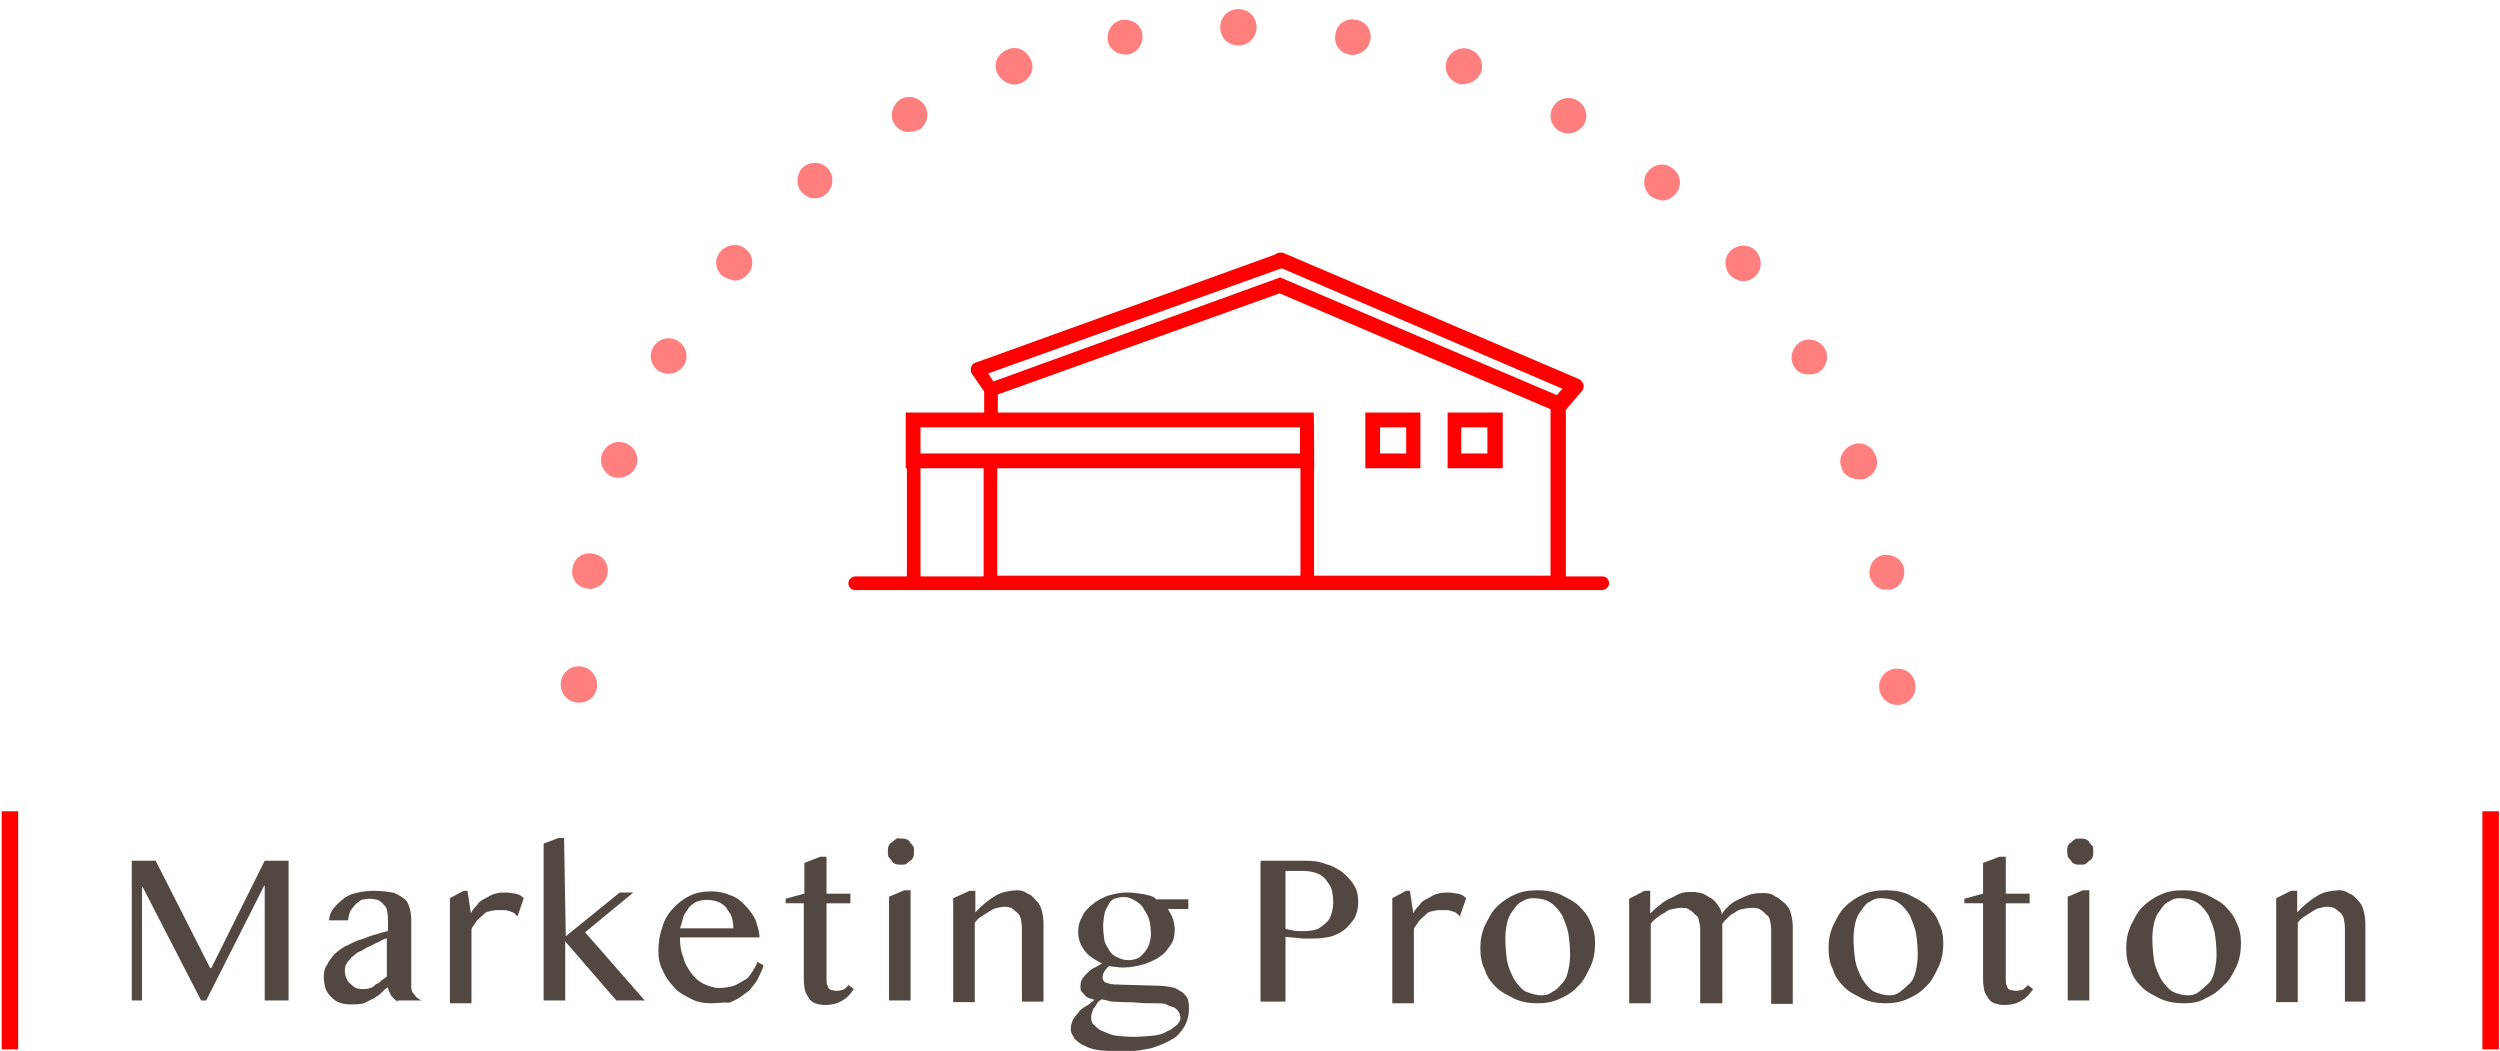 <?xml version="1.0" encoding="utf-8"?>
<!-- Generator: Adobe Illustrator 22.0.0, SVG Export Plug-In . SVG Version: 6.00 Build 0)  -->
<svg version="1.1" id="Layer_1" xmlns="http://www.w3.org/2000/svg" xmlns:xlink="http://www.w3.org/1999/xlink" x="0px" y="0px"
	 viewBox="0 0 440.1 185" style="enable-background:new 0 0 440.1 185;" xml:space="preserve">
<style type="text/css">
	.st0{fill:#534741;}
	.st1{fill:#FF0000;}
	.st2{opacity:0.5;clip-path:url(#SVGID_2_);}
	.st3{fill:none;}
</style>
<g id="Group_2573" transform="translate(48 -17.382)">
	<g id="Path_12136">
		<path class="st0" d="M-24.8,168.9h4.2l9.6,18.9h0.2l9.4-18.9h4.2v24.6h-4.2v-20.2h-0.1l-10.2,20.2h-0.9l-10.3-20H-23v20h-1.8
			V168.9z M22.1,193.7c-0.6-0.2-0.9-0.7-1.2-1c-0.3-0.6-0.6-1-0.6-1.5c-0.6,0.3-0.9,0.7-1.2,1c-0.3,0.3-0.9,0.7-1.4,1
			c-0.6,0.2-1.1,0.6-1.7,0.8c-0.7,0.2-1.4,0.2-2.2,0.2c-0.7,0-1.4-0.1-2-0.3c-0.6-0.2-1.1-0.6-1.5-1c-0.3-0.3-0.8-0.9-1-1.5
			C9.1,190.6,9,190,9,189.4c0-0.8,0.1-1.5,0.6-2.2c0.3-0.7,0.8-1.2,1.2-1.8c0.7-0.6,1.2-1,1.9-1.4c0.8-0.3,1.5-0.8,2.4-1.1
			c0.9-0.2,1.8-0.7,2.6-0.9c0.9-0.2,1.8-0.6,2.6-0.7v-1.1c0-0.8,0-1.5-0.1-2.2c-0.1-0.6-0.2-1-0.7-1.4c-0.2-0.3-0.7-0.7-1-0.8
			c-0.6-0.1-0.9-0.2-1.4-0.2s-1,0.1-1.5,0.2c-0.3,0.2-0.9,0.6-1.1,0.9c-0.3,0.3-0.7,0.8-0.9,1.2c-0.2,0.6-0.3,1-0.3,1.5H9.9
			c0.1-0.8,0.3-1.5,0.9-2.2c0.6-0.7,1-1.1,1.8-1.7c0.8-0.6,1.5-0.8,2.4-1s1.9-0.3,2.8-0.3c1,0,2.2,0.1,3.2,0.3c0.8,0.1,1.4,0.6,2,1
			c0.6,0.3,0.9,1,1.1,1.7s0.3,1.4,0.3,2V191c0,0.6,0.1,1.1,0.6,1.5c0.3,0.6,0.8,0.8,1.2,1H22v0.1H22.1z M20.4,182.5
			c-0.6,0.1-1.1,0.3-1.7,0.7c-0.7,0.2-1.1,0.6-1.7,0.8c-0.6,0.2-1.1,0.7-1.7,0.9c-0.6,0.2-0.9,0.7-1.4,1c-0.3,0.3-0.7,0.8-0.9,1.1
			c-0.2,0.3-0.3,0.9-0.3,1.2c0,0.6,0.1,0.9,0.2,1.2c0.1,0.3,0.3,0.8,0.7,1.1c0.2,0.2,0.7,0.6,1,0.8c0.3,0.1,0.8,0.2,1.1,0.2
			c0.3,0,0.8,0,1.2-0.1c0.3-0.1,0.8-0.2,1.1-0.6c0.3-0.3,0.8-0.3,1-0.7c0.3-0.2,0.8-0.6,1.1-0.8v-6.8H20.4z M33.6,174.2h0.7l0.6,4
			c0.2-0.6,0.7-1.1,1.1-1.5c0.3-0.6,0.9-0.9,1.5-1.2c0.6-0.3,1.1-0.7,1.7-0.8c0.7-0.2,1.2-0.2,1.8-0.2s1.1,0.1,1.7,0.2
			s1,0.3,1.5,0.8l-1.1,3.2c-0.2-0.2-0.6-0.6-0.8-0.7c-0.2-0.1-0.6-0.2-0.9-0.3c-0.2-0.1-0.7-0.1-0.9-0.1s-0.7,0-0.9,0
			c-0.6,0-0.9,0.1-1.4,0.2c-0.6,0.1-0.9,0.3-1.2,0.7c-0.3,0.2-0.8,0.7-1.1,1c-0.3,0.6-0.7,0.9-0.9,1.4V194h-3.8v-18.5L33.6,174.2z
			 M51.6,182.2l9.5-7.7h2.4l-8.5,7l10.5,12h-5l-9-10.4v10.4h-3.8v-27.6l2.6-1h1L51.6,182.2z M77.2,194c-1.2,0-2.5-0.2-3.6-0.8
			c-1.1-0.6-2.2-1.1-2.9-2c-0.9-0.9-1.5-1.8-2-2.9c-0.6-1.1-0.8-2.3-0.8-3.5c0-1.4,0.2-2.9,0.7-4.2c0.3-1.2,1-2.4,1.9-3.3
			c0.8-0.9,1.8-1.7,2.9-2.2c1.1-0.6,2.5-0.8,3.8-0.8c1.1,0,2.3,0.2,3.4,0.7c1,0.3,1.9,1,2.6,1.8c0.8,0.8,1.4,1.7,1.8,2.5
			c0.3,1,0.7,2,0.7,3.1h-14c0,1.1,0.1,2.4,0.6,3.5c0.2,1,0.8,2,1.4,2.8c0.6,0.8,1.2,1.4,2.2,1.9c1,0.4,1.8,0.7,2.6,0.7
			c0.8,0,1.7-0.1,2.4-0.3c0.8-0.2,1.4-0.7,2-1c0.7-0.3,1.1-0.9,1.5-1.5c0.3-0.6,0.8-1.1,0.9-1.8l1.1,0.6c-0.2,1-0.8,1.9-1.2,2.8
			c-0.7,0.9-1.2,1.7-2.2,2.3c-0.8,0.7-1.7,1.1-2.6,1.5C79.3,193.8,78.2,194,77.2,194z M81.1,180.8c0-0.7-0.1-1.4-0.3-2
			c-0.2-0.7-0.7-1.1-1-1.7c-0.6-0.6-1-0.8-1.5-1c-0.7-0.2-1.2-0.3-1.9-0.3c-0.6,0-1.1,0.1-1.7,0.3s-1,0.7-1.4,1
			c-0.3,0.6-0.8,1-1,1.7c-0.2,0.7-0.3,1.2-0.6,2H81.1z M96.4,168.2h1.1v6.5h4.2v1.7h-4.2v13.5c0,0.2,0,0.6,0.1,0.8s0.2,0.6,0.3,0.7
			c0.1,0.1,0.3,0.3,0.7,0.3c0.2,0.1,0.6,0.1,0.8,0.1c0.3,0,0.8-0.1,1.1-0.2c0.3-0.2,0.7-0.6,0.9-0.8l0.9,0.7c-0.6,0.9-1.1,1.5-2,2
			c-0.9,0.6-2,0.8-3.1,0.8c-0.6,0-1.1-0.1-1.7-0.3s-0.9-0.6-1.1-0.9c-0.2-0.3-0.6-0.9-0.7-1.4c-0.1-0.7-0.2-1.1-0.2-1.8v-13.5h-3.2
			v-0.8l3.3-0.9v-5.4L96.4,168.2z M108.6,175.2l2.6-1.1h1.1v19.4h-3.8V175.2z M108.3,167.3c0-0.2,0-0.7,0.1-0.9s0.2-0.6,0.6-0.7
			c0.2-0.2,0.3-0.3,0.7-0.6s0.6-0.1,0.9-0.1c0.2,0,0.7,0,0.9,0.1c0.2,0.1,0.6,0.2,0.7,0.6c0.2,0.2,0.3,0.3,0.6,0.7
			c0.1,0.2,0.1,0.6,0.1,0.9c0,0.2,0,0.7-0.1,0.9s-0.2,0.6-0.6,0.7c-0.2,0.2-0.3,0.3-0.7,0.6c-0.2,0.1-0.6,0.1-0.9,0.1
			c-0.2,0-0.7,0-0.9-0.1c-0.2-0.1-0.6-0.2-0.7-0.6c-0.2-0.2-0.3-0.3-0.6-0.7C108.3,168,108.3,167.5,108.3,167.3L108.3,167.3z
			 M122.7,174.2h1v3.8c1-1.1,2.3-2.2,3.5-2.9c1.1-0.7,2.4-0.9,3.8-1c0.7,0,1.2,0.1,1.9,0.6c0.7,0.2,1.1,0.8,1.5,1.2
			c0.6,0.6,0.8,1.1,1,1.8c0.2,0.8,0.3,1.5,0.3,2.3v13.7h-3.8v-12.9c0-0.6-0.1-1.1-0.2-1.7c-0.1-0.3-0.3-0.9-0.7-1.1
			c-0.2-0.2-0.7-0.6-1-0.8c-0.3-0.1-0.8-0.2-1.2-0.2c-0.3,0-0.9,0.1-1.2,0.2c-0.6,0.1-0.9,0.3-1.4,0.6s-0.9,0.6-1.4,0.9
			c-0.6,0.3-0.9,0.8-1.2,1.1v14h-3.8v-18.3L122.7,174.2z M161.2,175.7v1.7h-3.6c0.3,0.6,0.7,1.1,0.9,1.8s0.3,1.2,0.3,1.9
			c0,0.9-0.2,1.9-0.7,2.6c-0.6,0.8-1,1.5-1.8,2c-0.9,0.7-1.8,1-2.8,1.4c-1.1,0.3-2.4,0.6-3.5,0.6c-0.6,0-1,0-1.5-0.1
			c-0.6,0-0.9-0.1-1.2-0.2c-0.3,0.2-0.7,0.7-0.9,1s-0.3,0.8-0.3,1.1c0,0.3,0.2,0.8,0.7,0.9c0.6,0.2,1.1,0.3,1.8,0.3l7,0.2
			c0.9,0,1.9,0.1,2.8,0.3c0.7,0.1,1.2,0.6,1.8,0.9c0.3,0.3,0.8,0.8,0.9,1.2c0.2,0.6,0.2,1.1,0.2,1.7c0,1-0.2,2-0.8,3.1
			c-0.6,0.9-1.2,1.8-2.3,2.3c-1.1,0.7-2.3,1.1-3.5,1.5c-1.5,0.3-3.2,0.6-4.6,0.6c-1.4,0-2.8-0.1-4.2-0.2c-1-0.1-2-0.3-2.9-0.8
			c-0.7-0.2-1.2-0.7-1.8-1.2c-0.3-0.6-0.7-1-0.7-1.7c0-0.6,0.1-1,0.3-1.5c0.2-0.6,0.7-1,1-1.4c0.3-0.6,0.9-0.9,1.4-1.2
			c0.6-0.3,1-0.8,1.5-1.1c-0.3-0.1-0.7-0.2-1-0.3c-0.2-0.1-0.6-0.3-0.8-0.6s-0.3-0.3-0.6-0.7c-0.1-0.2-0.1-0.6-0.1-0.8
			c0-0.3,0.1-0.9,0.2-1.1c0.2-0.3,0.6-0.9,0.9-1.1c0.3-0.3,0.8-0.8,1.2-1c0.6-0.2,1-0.6,1.5-0.8c-1.1-0.6-2.3-1.2-3.1-2.3
			s-1.1-2.2-1.1-3.3c0-0.9,0.2-1.8,0.7-2.6c0.3-0.9,1-1.5,1.8-2.2c0.8-0.7,1.7-1.1,2.6-1.5c1-0.3,2.2-0.6,3.3-0.6
			c0.6,0,1.1,0,1.7,0.1c0.6,0.1,1,0.1,1.5,0.2c0.3,0.1,0.9,0.2,1.2,0.3c0.2,0.1,0.7,0.2,0.9,0.6L161.2,175.7z M145.9,193.3
			c-0.2,0.2-0.6,0.3-0.8,0.8c-0.2,0.2-0.3,0.6-0.6,0.8c-0.1,0.2-0.2,0.6-0.3,0.9c-0.1,0.2-0.1,0.6-0.1,0.9c0,0.3,0.1,0.9,0.6,1.2
			c0.3,0.3,0.8,0.8,1.4,1c0.8,0.3,1.5,0.7,2.3,0.8c1,0.1,2,0.2,3.2,0.2c1.2,0,2.3-0.1,3.4-0.2c0.9-0.1,1.8-0.3,2.5-0.8
			c0.7-0.2,1.1-0.7,1.7-1.1c0.3-0.3,0.6-0.8,0.6-1.2c0-0.3-0.1-0.8-0.3-1.1c-0.2-0.3-0.6-0.7-0.9-0.8c-0.6-0.2-1-0.3-1.5-0.6
			c-0.7-0.1-1.2-0.1-2-0.1c-0.9,0-1.9,0-2.8-0.1c-0.9-0.1-1.8-0.1-2.5-0.1s-1.5-0.1-2.2-0.1C146.6,193.4,146.3,193.4,145.9,193.3z
			 M150.7,186.4c0.6,0,1-0.1,1.5-0.3c0.6-0.2,0.9-0.7,1.2-1c0.3-0.3,0.7-0.9,0.9-1.5c0.2-0.7,0.3-1.1,0.3-1.8c0-0.9-0.1-1.8-0.3-2.5
			c-0.2-0.8-0.7-1.4-1-2c-0.3-0.6-0.9-1-1.5-1.4c-0.6-0.3-1.1-0.6-1.9-0.6c-0.7,0-1.1,0.1-1.7,0.3c-0.6,0.2-0.9,0.7-1.1,1.1
			s-0.6,1-0.7,1.7c-0.1,0.7-0.2,1.4-0.2,2c0,0.8,0.1,1.7,0.2,2.4c0.1,0.7,0.6,1.4,0.9,1.9c0.3,0.6,0.9,1,1.4,1.2
			C149.5,186.3,150,186.4,150.7,186.4L150.7,186.4z M174,168.9h7.8c1.2,0,2.4,0.1,3.6,0.6c1,0.2,2,0.8,2.9,1.4
			c0.8,0.7,1.5,1.4,2,2.2c0.6,0.9,0.8,1.9,0.8,3.1c0,1-0.2,2-0.7,2.9c-0.6,0.8-1.1,1.5-1.8,2c-0.8,0.6-1.7,1-2.5,1.2
			c-1,0.2-1.9,0.3-2.9,0.3c-0.3,0-0.9,0-1.4,0c-0.6,0-0.9,0-1.4-0.1c-0.3,0-0.9-0.1-1.2-0.1c-0.3,0-0.7-0.1-0.9-0.1v11.4h-4.4v-24.7
			H174z M178.2,180.9c0.6,0.1,1,0.2,1.5,0.3c0.6,0.1,1.1,0.1,1.7,0.1c0.8,0,1.7-0.1,2.3-0.3c0.7-0.2,1.1-0.7,1.7-1.1
			c0.6-0.6,0.8-1,1-1.7s0.3-1.2,0.3-2c0-0.8-0.1-1.5-0.3-2.3c-0.2-0.7-0.7-1.2-1.1-1.8c-0.6-0.6-1.1-0.9-1.8-1.1s-1.4-0.3-2.2-0.3
			h-3V181h-0.1V180.9z M199.5,174.2h0.7l0.6,4c0.2-0.6,0.7-1.1,1.1-1.5c0.3-0.6,0.9-0.9,1.5-1.2c0.6-0.3,1.1-0.7,1.7-0.8
			c0.7-0.2,1.2-0.2,1.8-0.2c0.6,0,1.1,0.1,1.7,0.2c0.6,0.1,1,0.3,1.5,0.8l-1.1,3.2c-0.2-0.2-0.6-0.6-0.8-0.7
			c-0.2-0.1-0.6-0.2-0.9-0.3c-0.2-0.1-0.7-0.1-0.9-0.1s-0.7,0-0.9,0c-0.6,0-0.9,0.1-1.4,0.2c-0.6,0.1-0.9,0.3-1.2,0.7
			c-0.3,0.2-0.8,0.7-1.1,1c-0.3,0.6-0.7,0.9-0.9,1.4V194h-3.8v-18.5L199.5,174.2z M222.7,194c-1.4,0-2.8-0.2-4.1-0.8
			c-1.1-0.6-2.3-1.1-3.2-2c-0.9-0.9-1.7-1.9-2-3.1c-0.6-1.1-0.8-2.4-0.8-3.8s0.2-2.6,0.8-4c0.6-1.1,1.1-2.3,2-3.2
			c0.9-0.9,2-1.7,3.2-2.2c1.2-0.6,2.6-0.8,4.1-0.8c1.4,0,2.8,0.2,4.1,0.8c1.1,0.6,2.3,1.1,3.2,2c0.9,0.9,1.7,1.9,2,2.9
			c0.6,1.1,0.8,2.4,0.8,3.6c0,1.4-0.2,2.8-0.8,4.1c-0.6,1.2-1.1,2.4-2,3.3c-0.9,1-2,1.8-3.2,2.3C225.4,193.8,224.1,194,222.7,194z
			 M223.4,192.6c0.8,0,1.4-0.2,2-0.7c0.7-0.3,1.1-0.9,1.7-1.5c0.6-0.7,0.8-1.4,1-2.3s0.3-1.8,0.3-2.6c0-1.2-0.1-2.5-0.3-3.8
			c-0.2-1.1-0.7-2.2-1.1-3.2c-0.6-0.9-1.2-1.7-2-2.2c-0.9-0.6-2-0.8-3.2-0.8c-0.7,0-1.2,0.2-1.9,0.6c-0.7,0.3-1.1,0.9-1.5,1.5
			c-0.6,0.7-0.9,1.4-1.1,2.3s-0.3,1.8-0.3,2.6c0,1.2,0.1,2.6,0.3,4c0.2,1.1,0.7,2.2,1.2,3.2c0.6,0.9,1.2,1.7,2,2.2
			C221.6,192.3,222.4,192.6,223.4,192.6L223.4,192.6z M241.5,174.2h1v4c0.6-0.6,1-1,1.7-1.5c0.7-0.6,1.2-0.9,1.9-1.2
			c0.7-0.3,1.2-0.7,1.9-0.9c0.7-0.2,1.2-0.2,1.8-0.2c0.7,0,1.1,0.1,1.7,0.2c0.7,0.2,1.1,0.6,1.7,0.9c0.6,0.3,0.9,0.8,1.2,1.2
			c0.3,0.4,0.7,1,0.7,1.7c0.3-0.7,0.8-1.1,1.2-1.5c0.6-0.6,1.1-0.9,1.8-1.2c0.7-0.3,1.4-0.7,2.2-0.9c0.8-0.2,1.4-0.2,2.2-0.2
			c0.8,0,1.4,0.1,2,0.6c0.7,0.2,1.1,0.8,1.7,1.2c0.6,0.6,0.9,1.1,1.1,1.9c0.2,0.8,0.3,1.5,0.3,2.3v13.5h-3.8V181
			c0-0.6-0.1-1-0.2-1.5c-0.1-0.6-0.3-0.9-0.8-1.2c-0.2-0.3-0.7-0.7-1.1-0.9c-0.3-0.2-0.9-0.2-1.2-0.2c-0.6,0-1,0.1-1.7,0.2
			c-0.6,0.1-1,0.3-1.5,0.7c-0.6,0.2-0.9,0.6-1.2,0.9c-0.3,0.2-0.7,0.7-0.9,1v14h-3.9V181c0-0.6-0.1-1-0.2-1.5
			c-0.1-0.6-0.3-0.9-0.8-1.2c-0.2-0.3-0.7-0.7-1.1-0.9c-0.3-0.2-0.9-0.2-1.2-0.2c-0.6,0-1,0.1-1.5,0.2c-0.6,0.1-1,0.3-1.5,0.7
			c-0.6,0.2-0.9,0.6-1.4,0.9c-0.3,0.2-0.8,0.7-1,1v14h-3.8v-18.4L241.5,174.2z M284,194c-1.4,0-2.8-0.2-4.1-0.8
			c-1.1-0.6-2.3-1.1-3.2-2c-0.9-0.9-1.7-1.9-2-3.1c-0.6-1.1-0.8-2.4-0.8-3.8s0.2-2.6,0.8-4c0.6-1.1,1.1-2.3,2-3.2
			c0.9-0.9,2-1.7,3.2-2.2c1.2-0.6,2.6-0.8,4.1-0.8c1.4,0,2.8,0.2,4.1,0.8c1.1,0.6,2.3,1.1,3.2,2s1.7,1.9,2,2.9
			c0.6,1.1,0.8,2.4,0.8,3.6c0,1.4-0.2,2.8-0.8,4.1c-0.6,1.2-1.1,2.4-2,3.3c-0.9,1-2,1.8-3.2,2.3C286.7,193.8,285.3,194,284,194z
			 M284.6,192.6c0.8,0,1.4-0.2,2-0.7s1.1-0.9,1.7-1.5c0.6-0.7,0.8-1.4,1-2.3s0.3-1.8,0.3-2.6c0-1.2-0.1-2.5-0.3-3.8
			c-0.2-1.1-0.7-2.2-1.1-3.2c-0.6-0.9-1.2-1.7-2-2.2c-0.9-0.6-2-0.8-3.2-0.8c-0.7,0-1.2,0.2-1.8,0.6c-0.7,0.3-1.1,0.9-1.5,1.5
			c-0.6,0.7-0.9,1.4-1.1,2.3s-0.3,1.8-0.3,2.6c0,1.2,0.1,2.6,0.3,4c0.2,1.1,0.7,2.2,1.2,3.2c0.6,0.9,1.2,1.7,2,2.2
			C282.7,192.3,283.7,192.6,284.6,192.6L284.6,192.6z M304,168.2h1.1v6.5h4.2v1.7h-4.2v13.5c0,0.2,0,0.6,0.1,0.8s0.2,0.6,0.3,0.7
			c0.1,0.1,0.3,0.3,0.7,0.3c0.2,0.1,0.6,0.1,0.8,0.1c0.3,0,0.8-0.1,1.1-0.2c0.3-0.2,0.7-0.6,0.9-0.8l0.9,0.7c-0.6,0.9-1.1,1.5-2,2
			c-0.9,0.6-2,0.8-3.1,0.8c-0.6,0-1.1-0.1-1.7-0.3c-0.6-0.2-0.9-0.6-1.1-0.9c-0.2-0.3-0.6-0.9-0.7-1.4c-0.1-0.7-0.2-1.1-0.2-1.8
			v-13.5h-3.3v-0.8l3.3-0.9v-5.4L304,168.2z M316.1,175.2l2.6-1.1h1.1v19.4h-3.8V175.2z M315.9,167.3c0-0.2,0-0.7,0.1-0.9
			c0.1-0.2,0.2-0.6,0.6-0.7c0.2-0.2,0.3-0.3,0.7-0.6c0.2-0.1,0.6-0.1,0.9-0.1c0.2,0,0.7,0,0.9,0.1c0.2,0.1,0.6,0.2,0.7,0.6
			c0.2,0.2,0.3,0.3,0.6,0.7c0.1,0.2,0.1,0.6,0.1,0.9c0,0.2,0,0.7-0.1,0.9c-0.1,0.2-0.2,0.6-0.6,0.7c-0.2,0.2-0.3,0.3-0.7,0.6
			c-0.2,0.1-0.6,0.1-0.9,0.1c-0.2,0-0.7,0-0.9-0.1c-0.2-0.1-0.6-0.2-0.7-0.6c-0.2-0.2-0.3-0.3-0.6-0.7
			C316,168,315.9,167.5,315.9,167.3L315.9,167.3z M336.4,194c-1.4,0-2.8-0.2-4.1-0.8c-1.1-0.6-2.3-1.1-3.2-2s-1.7-1.9-2-3.1
			c-0.6-1.1-0.8-2.4-0.8-3.8s0.2-2.6,0.8-4c0.6-1.1,1.1-2.3,2-3.2c0.9-0.9,2-1.7,3.2-2.2c1.2-0.6,2.6-0.8,4.1-0.8
			c1.4,0,2.8,0.2,4.1,0.8c1.1,0.6,2.3,1.1,3.2,2s1.7,1.9,2,2.9c0.6,1.1,0.8,2.4,0.8,3.6c0,1.4-0.2,2.8-0.8,4.1
			c-0.6,1.2-1.1,2.4-2.2,3.3c-0.9,1-2,1.8-3.2,2.3C339.2,193.8,337.9,194,336.4,194z M337.2,192.6c0.8,0,1.4-0.2,2-0.7
			s1.1-0.9,1.7-1.5c0.6-0.7,0.8-1.4,1-2.3s0.3-1.8,0.3-2.6c0-1.2-0.1-2.5-0.3-3.8c-0.2-1.1-0.7-2.2-1.1-3.2c-0.6-0.9-1.2-1.7-2-2.2
			c-0.9-0.6-2-0.8-3.2-0.8c-0.7,0-1.2,0.2-1.8,0.6c-0.7,0.3-1.1,0.9-1.5,1.5c-0.6,0.7-0.9,1.4-1.1,2.3c-0.2,0.9-0.3,1.8-0.3,2.6
			c0,1.2,0.1,2.6,0.3,4c0.2,1.1,0.7,2.2,1.2,3.2c0.6,0.9,1.2,1.7,2,2.2C335.1,192.3,336.2,192.6,337.2,192.6L337.2,192.6z
			 M355.3,174.2h1.1v3.8c1-1.1,2.3-2.2,3.5-2.9c1.1-0.7,2.4-0.9,3.8-1c0.7,0,1.2,0.1,1.9,0.6c0.7,0.2,1.1,0.8,1.5,1.2
			c0.6,0.6,0.8,1.1,1,1.8c0.2,0.8,0.3,1.5,0.3,2.3v13.7h-3.6v-12.9c0-0.6-0.1-1.1-0.2-1.7c-0.1-0.3-0.3-0.9-0.7-1.1
			c-0.2-0.2-0.7-0.6-1-0.8c-0.3-0.1-0.8-0.2-1.2-0.2c-0.3,0-0.9,0.1-1.2,0.2c-0.6,0.1-0.9,0.3-1.4,0.6s-0.9,0.6-1.4,0.9
			c-0.6,0.3-0.9,0.8-1.2,1.1v14h-3.8v-18.3L355.3,174.2z"/>
	</g>
	<g id="Path_290">
		<path class="st1" d="M-47.7,160.2h2.9v41.9h-2.9V160.2z"/>
	</g>
	<g id="Path_291">
		<path class="st1" d="M389,160.2h2.9v41.9H389V160.2z"/>
	</g>
	<g id="Group_182" transform="translate(70.556 63.119)">
		<g id="Path_331">
			<path class="st1" d="M157.1,58.1H54.6V35.4c0-0.8,0.6-1.2,1.2-1.2c0.8,0,1.2,0.6,1.2,1.2v20.2h97.4V26.3L106.7,5.9L57.1,23.7v4.4
				c0,0.8-0.6,1.2-1.2,1.2c-0.8,0-1.2-0.6-1.2-1.2V22l52.1-18.9l50.3,21.4V58.1z"/>
		</g>
		<g id="Rectangle_69" transform="translate(71.89 22.191)">
			<g id="Rectangle_69-2">
				<path class="st1" d="M59.6,14.5h-9.7V4.7h9.7V14.5z M52.5,11.9h4.6V7.3h-4.6C52.5,7.3,52.5,11.9,52.5,11.9z"/>
			</g>
		</g>
		<g id="Rectangle_70" transform="translate(83.282 22.191)">
			<g id="Rectangle_70-2">
				<path class="st1" d="M62.7,14.5H53V4.7h9.7V14.5z M55.4,11.9H60V7.3h-4.6V11.9z"/>
			</g>
		</g>
		<g id="Rectangle_67" transform="translate(8.09 27.887)">
			<g id="Line_21">
				<path class="st1" d="M34.2,30.2c-0.8,0-1.2-0.6-1.2-1.2V7.5c0-0.8,0.6-1.2,1.2-1.2s1.2,0.6,1.2,1.2v21.4
					C35.4,29.6,34.9,30.2,34.2,30.2z"/>
			</g>
		</g>
		<g id="Rectangle_67-2" transform="translate(0 44.836)">
			<g id="Line_22">
				<path class="st1" d="M163.4,13.3H32c-0.8,0-1.2-0.6-1.2-1.2c0-0.7,0.6-1.2,1.2-1.2h131.5c0.8,0,1.2,0.6,1.2,1.2
					C164.7,12.7,164.2,13.3,163.4,13.3z"/>
			</g>
		</g>
		<g id="Rectangle_68" transform="translate(62.775 27.887)">
			<g id="Line_23">
				<path class="st1" d="M48.8,30.2c-0.8,0-1.2-0.6-1.2-1.2V7.5c0-0.8,0.6-1.2,1.2-1.2S50,6.9,50,7.5v21.4
					C50,29.6,49.5,30.2,48.8,30.2z"/>
			</g>
		</g>
		<g id="Rectangle_66" transform="translate(8.09 22.191)">
			<g id="Rectangle_71">
				<path class="st1" d="M104.7,14.5H32.8V4.7h71.8C104.7,4.7,104.7,14.5,104.7,14.5z M35.4,11.9h66.8V7.3H35.4V11.9z"/>
			</g>
		</g>
		<g id="Path_332">
			<path class="st1" d="M55.9,24.1c-0.3,0-0.8-0.2-1-0.6L52.5,20c-0.2-0.3-0.2-0.8-0.1-1.1c0.1-0.3,0.3-0.7,0.8-0.8l53.2-19.2
				c0.7-0.2,1.4,0.1,1.7,0.8c0.2,0.7-0.2,1.3-0.8,1.7L55.4,20l1.5,2.3c0.3,0.7,0.2,1.4-0.3,1.8C56.4,24,56.2,24.1,55.9,24.1z"/>
		</g>
		<g id="Path_333">
			<path class="st1" d="M155.8,26.6c-0.2,0-0.7-0.1-0.9-0.2c-0.6-0.6-0.7-1.2-0.1-1.8l1.7-1.9L106.4,1.2c-0.7-0.2-0.9-1-0.7-1.7
				c0.2-0.7,1-0.9,1.7-0.7l52,22.2c0.3,0.1,0.7,0.6,0.8,0.9s0,0.8-0.2,1.1l-2.8,3.3C156.5,26.5,156.2,26.6,155.8,26.6z"/>
		</g>
	</g>
	<g id="Headline_Sun_01" transform="translate(19 17.382)">
		<g>
			<g>
				<g>
					<defs>
						<rect id="SVGID_1_" x="18.3" y="-12.1" width="269.6" height="143"/>
					</defs>
					<clipPath id="SVGID_2_">
						<use xlink:href="#SVGID_1_"  style="overflow:visible;"/>
					</clipPath>
					<g id="Mask_Group_3" class="st2">
						<g id="Ellipse_4" transform="translate(10.708 10.896)">
							<g>
								<ellipse class="st3" cx="140.3" cy="110" rx="119.2" ry="119.2"/>
							</g>
							<g>
								<path class="st1" d="M140.1,229.1c-1.8,0-3.2-1.4-3.2-3.2l0,0c0-1.8,1.4-3.2,3.2-3.2l0,0c1.8,0,3.2,1.4,3.2,3.2l0,0
									C143.3,227.7,141.9,229.1,140.1,229.1L140.1,229.1L140.1,229.1z M157.2,224.8c-0.2-1.8,0.9-3.3,2.5-3.6l0,0
									c1.8-0.2,3.3,0.9,3.6,2.5l0,0c0.2,1.8-0.9,3.4-2.5,3.6l0,0c-0.1,0-0.3,0-0.6,0l0,0C158.7,227.4,157.5,226.4,157.2,224.8z
									 M119.5,227.4L119.5,227.4L119.5,227.4c-1.8-0.2-2.9-1.9-2.5-3.6l0,0c0.2-1.8,1.9-2.9,3.6-2.5l0,0c1.8,0.2,2.9,1.9,2.5,3.6
									l0,0c-0.2,1.5-1.7,2.6-3.2,2.6l0,0C119.9,227.4,119.6,227.4,119.5,227.4z M176.8,220.2c-0.7-1.7,0.2-3.4,1.9-4.1l0,0
									c1.7-0.7,3.4,0.2,4.1,1.9l0,0c0.7,1.7-0.2,3.4-1.9,4.1l0,0c-0.3,0.1-0.8,0.1-1.1,0.1l0,0
									C178.5,222.2,177.4,221.4,176.8,220.2z M99.4,222c-1.7-0.7-2.5-2.4-1.9-4.1l0,0c0.7-1.7,2.4-2.5,4.1-1.9l0,0
									c1.7,0.7,2.5,2.4,1.9,4.1l0,0c-0.6,1.2-1.7,2.2-3.1,2.2l0,0C100.2,222.2,99.7,222.1,99.4,222z M195.5,212
									c-0.9-1.5-0.3-3.4,1.1-4.3l0,0c1.5-0.9,3.4-0.3,4.3,1.1l0,0c0.9,1.5,0.3,3.4-1.1,4.3l0,0c-0.6,0.2-1,0.3-1.5,0.3l0,0
									C197.2,213.7,196,213,195.5,212z M80.5,213L80.5,213L80.5,213c-1.5-0.9-2-2.8-1.1-4.3l0,0c0.9-1.5,2.8-2,4.3-1.1l0,0
									c1.5,0.9,2,2.8,1.1,4.3l0,0c-0.7,1-1.7,1.5-2.8,1.5l0,0C81.6,213.6,80.9,213.5,80.5,213z M212.4,200.9
									c-1.1-1.4-1-3.3,0.3-4.4l0,0c1.2-1.1,3.3-1,4.4,0.3l0,0c1.1,1.4,1,3.3-0.3,4.4l0,0l0,0l0,0c-0.7,0.6-1.2,0.8-2,0.8l0,0
									C213.8,202,212.9,201.7,212.4,200.9z M63.5,201.1L63.5,201.1L63.5,201.1c-1.4-1.1-1.5-3.2-0.3-4.4l0,0
									c1.1-1.4,3.2-1.5,4.4-0.3l0,0c1.4,1.1,1.5,3.2,0.3,4.4l0,0c-0.7,0.8-1.5,1.1-2.4,1.1l0,0C64.9,201.9,64.2,201.7,63.5,201.1z
									 M227.1,187.1c-1.2-1.1-1.5-3.2-0.3-4.4l0,0c1.1-1.2,3.2-1.5,4.4-0.3l0,0c1.4,1.1,1.5,3.2,0.3,4.4l0,0l0,0l0,0
									c-0.7,0.8-1.5,1.1-2.4,1.1l0,0C228.5,187.8,227.7,187.4,227.1,187.1z M48.8,186.4c-1.1-1.2-0.9-3.3,0.3-4.4l0,0
									c1.4-1.1,3.3-0.9,4.4,0.3l0,0c1.1,1.4,0.9,3.3-0.3,4.4l0,0c-0.7,0.6-1.2,0.8-2,0.8l0,0C50.4,187.7,49.5,187.2,48.8,186.4z
									 M239.2,170.8c-1.5-0.9-2-2.8-1.1-4.3l0,0c0.9-1.5,2.8-2,4.3-1.1l0,0c1.5,0.9,2,2.8,1.1,4.3l0,0c-0.7,1-1.7,1.5-2.8,1.5l0,0
									C240.2,171.3,239.7,171.1,239.2,170.8z M36.9,169.3c-0.9-1.5-0.3-3.4,1.1-4.3l0,0c1.5-0.9,3.4-0.3,4.3,1.1l0,0
									c0.9,1.5,0.3,3.4-1.1,4.3l0,0c-0.6,0.2-1,0.3-1.5,0.3l0,0C38.6,171,37.6,170.3,36.9,169.3z M248.2,152.7
									c-1.7-0.7-2.5-2.4-1.9-4.1l0,0c0.7-1.7,2.4-2.5,4.1-1.9l0,0c1.7,0.7,2.5,2.4,1.9,4.1l0,0l0,0l0,0c-0.6,1.2-1.7,2.2-3.1,2.2
									l0,0C248.9,152.9,248.6,152.8,248.2,152.7z M28.2,150.6L28.2,150.6L28.2,150.6c-0.7-1.7,0.2-3.4,1.9-4.1l0,0
									c1.7-0.7,3.4,0.2,4.1,1.9l0,0c0.7,1.7-0.2,3.4-1.9,4.1l0,0c-0.3,0.1-0.8,0.1-1.1,0.1l0,0C29.9,152.7,28.6,151.9,28.2,150.6z
									 M254,133.2c-1.8-0.2-2.9-1.9-2.5-3.6l0,0c0.2-1.8,1.9-2.9,3.6-2.5l0,0c1.8,0.2,2.9,1.9,2.5,3.6l0,0
									c-0.2,1.5-1.7,2.6-3.2,2.6l0,0C254.4,133.4,254.2,133.2,254,133.2z M22.8,130.5c-0.2-1.8,0.9-3.4,2.5-3.6l0,0
									c1.8-0.2,3.4,0.9,3.6,2.5l0,0c0.2,1.8-0.9,3.4-2.5,3.6l0,0c-0.1,0-0.3,0-0.6,0l0,0C24.4,133.1,23.1,132,22.8,130.5z
									 M253.1,110c0-1.8,1.4-3.2,3.2-3.2l0,0c1.8,0,3.2,1.4,3.2,3.2l0,0c0,1.8-1.4,3.2-3.2,3.2l0,0
									C254.5,113.2,253.1,111.7,253.1,110z M24.2,112.8c-1.8,0-3.2-1.4-3.2-3.2l0,0c0-1.8,1.4-3.2,3.2-3.2l0,0
									c1.8,0,3.2,1.5,3.2,3.3l0,0C27.4,111.5,26,112.8,24.2,112.8L24.2,112.8L24.2,112.8z M259.5,110L259.5,110L259.5,110
									L259.5,110L259.5,110L259.5,110z M21,109.7L21,109.7L21,109.7L21,109.7L21,109.7L21,109.7z M251.4,90.4
									c-0.2-1.8,0.9-3.4,2.5-3.6l0,0c1.8-0.2,3.4,0.9,3.6,2.5l0,0c0.2,1.8-0.9,3.4-2.5,3.6l0,0c-0.2,0-0.3,0-0.6,0l0,0
									C253,93,251.8,92,251.4,90.4z M25.6,92.7c-1.8-0.2-2.9-1.9-2.5-3.6l0,0c0.2-1.8,1.9-2.9,3.6-2.5l0,0
									c1.8,0.2,2.9,1.9,2.5,3.6l0,0c-0.2,1.5-1.7,2.6-3.2,2.6l0,0C25.9,92.7,25.7,92.7,25.6,92.7z M246.5,71.5
									c-0.7-1.7,0.2-3.4,1.9-4.1l0,0c1.7-0.7,3.4,0.2,4.1,1.9l0,0c0.7,1.7-0.2,3.4-1.9,4.1l0,0c-0.3,0.1-0.8,0.1-1.1,0.1l0,0
									C248,73.4,246.8,72.7,246.5,71.5z M30.2,73.1c-1.7-0.7-2.5-2.4-1.9-4.1l0,0c0.7-1.7,2.4-2.5,4.1-1.9l0,0
									c1.7,0.7,2.5,2.4,1.9,4.1l0,0c-0.6,1.2-1.7,2-3.1,2l0,0C31,73.2,30.5,73.2,30.2,73.1z M238.1,53.6L238.1,53.6
									c-0.9-1.5-0.3-3.4,1.1-4.3l0,0c1.5-0.9,3.4-0.3,4.3,1.1l0,0l0,0l0,0c0.9,1.5,0.3,3.4-1.1,4.3l0,0c-0.6,0.2-1,0.3-1.5,0.3
									l0,0C239.7,55.1,238.6,54.6,238.1,53.6z M38.4,54.5c-1.5-0.9-2-2.8-1.1-4.3l0,0c0.9-1.5,2.8-2,4.3-1.1l0,0
									c1.5,0.9,2,2.8,1.1,4.3l0,0c-0.7,1-1.7,1.5-2.8,1.5l0,0C39.3,54.9,38.8,54.7,38.4,54.5z M226.8,37.5c-1.1-1.4-1-3.3,0.3-4.4
									l0,0c1.4-1.1,3.3-1,4.4,0.3l0,0c1.1,1.4,1,3.3-0.3,4.4l0,0c-0.7,0.6-1.2,0.8-2,0.8l0,0C228.3,38.6,227.4,38.1,226.8,37.5z
									 M49.5,37.7c-1.4-1.1-1.5-3.2-0.3-4.4l0,0l0,0l0,0c1.1-1.2,3.2-1.5,4.4-0.3l0,0c1.4,1.1,1.5,3.2,0.3,4.4l0,0
									c-0.7,0.8-1.5,1.1-2.4,1.1l0,0C50.8,38.3,50.1,38.1,49.5,37.7z M212.8,23.6c-1.2-1.1-1.5-3.2-0.3-4.4l0,0
									c1.1-1.4,3.2-1.5,4.4-0.3l0,0l0,0l0,0c1.4,1.1,1.5,3.2,0.3,4.4l0,0c-0.7,0.8-1.5,1.1-2.4,1.1l0,0
									C214.1,24.2,213.5,24.1,212.8,23.6z M63.4,22.9c-1.1-1.2-0.9-3.3,0.3-4.4l0,0c1.4-1.1,3.3-0.9,4.4,0.3l0,0
									c1.1,1.4,0.9,3.3-0.3,4.4l0,0c-0.7,0.6-1.2,0.8-2,0.8l0,0C65.1,24.1,64.1,23.7,63.4,22.9z M196.8,12.2
									c-1.5-0.9-2-2.8-1.1-4.3l0,0c0.9-1.5,2.8-2,4.3-1.1l0,0l0,0l0,0c1.5,0.9,2,2.8,1.1,4.3l0,0c-0.7,1-1.7,1.5-2.8,1.5l0,0
									C197.8,12.6,197.3,12.5,196.8,12.2z M79.7,10.9c-0.9-1.5-0.3-3.4,1.1-4.3l0,0c1.5-0.9,3.4-0.3,4.3,1.1l0,0
									C86,9.2,85.5,11.1,84,12l0,0c-0.6,0.2-1,0.3-1.5,0.3l0,0C81.4,12.5,80.4,11.9,79.7,10.9z M178.9,3.8
									c-1.7-0.7-2.5-2.4-1.9-4.1l0,0c0.7-1.7,2.4-2.5,4.1-1.9l0,0c1.7,0.7,2.5,2.4,1.9,4.1l0,0c-0.6,1.2-1.7,2-3.1,2l0,0
									C179.7,4,179.3,4,178.9,3.8z M97.8,1.9c-0.7-1.7,0.2-3.4,1.9-4.1l0,0l0,0l0,0c1.7-0.7,3.4,0.2,4.1,1.9l0,0
									c0.7,1.7-0.2,3.4-1.9,4.1l0,0c-0.3,0.1-0.8,0.2-1.1,0.2l0,0C99.5,3.9,98.4,3.1,97.8,1.9z M159.9-1.3L159.9-1.3
									c-1.8-0.2-2.9-1.9-2.5-3.6l0,0c0.2-1.8,1.9-2.9,3.6-2.5l0,0c1.8,0.2,2.9,1.9,2.5,3.6l0,0c-0.2,1.5-1.7,2.6-3.2,2.6l0,0
									C160.3-1.2,160.1-1.2,159.9-1.3z M117.3-3.8c-0.2-1.8,0.9-3.3,2.5-3.6l0,0c1.8-0.2,3.4,0.9,3.6,2.5l0,0
									c0.2,1.8-0.9,3.3-2.5,3.6l0,0c-0.2,0-0.3,0-0.6,0l0,0C118.9-1.3,117.5-2.3,117.3-3.8z M137.1-6.1c0-1.8,1.4-3.2,3.2-3.2l0,0
									c1.8,0,3.2,1.4,3.2,3.2l0,0c0,1.8-1.4,3.2-3.2,3.2l0,0C138.4-2.9,137.1-4.3,137.1-6.1z"/>
							</g>
						</g>
					</g>
				</g>
			</g>
		</g>
	</g>
</g>
</svg>
